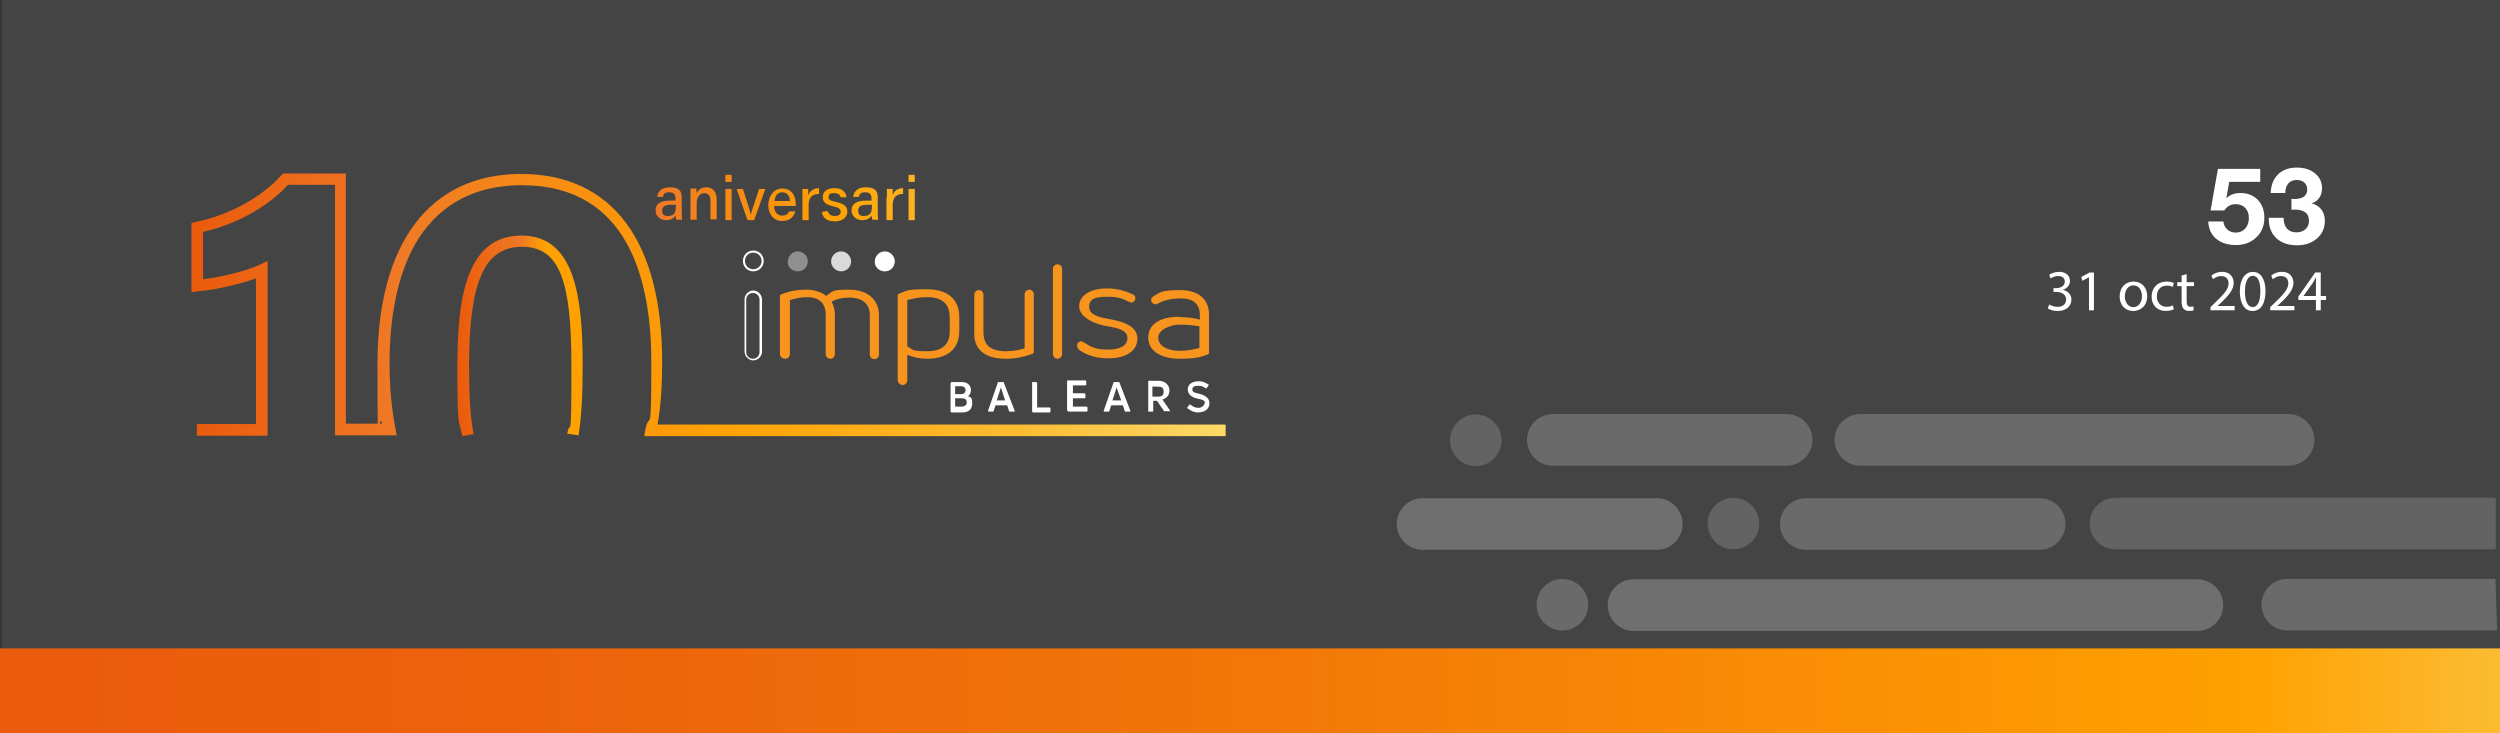 <?xml version="1.0" encoding="UTF-8"?>
<svg id="Capa_1" xmlns="http://www.w3.org/2000/svg" xmlns:xlink="http://www.w3.org/1999/xlink" viewBox="0 0 600.7 176.2">
  <rect x="0" y="0" width="600.7" height="176.2" fill="#333333" stroke="none"/>
  <defs>
    <style>
      .cls-1 {
        fill: url(#Degradado_sin_nombre_6);
      }

      .cls-2 {
        fill: url(#Degradado_sin_nombre_5);
      }

      .cls-3 {
        fill: #f7941d;
      }

      .cls-4 {
        fill: url(#Degradado_sin_nombre_11);
      }

      .cls-5, .cls-6, .cls-7 {
        fill: #fff;
      }

      .cls-8, .cls-6 {
        opacity: .4;
      }

      .cls-9 {
        fill: none;
      }

      .cls-10 {
        fill: url(#Degradado_sin_nombre_4);
      }

      .cls-6, .cls-7 {
        isolation: isolate;
      }

      .cls-11 {
        fill: url(#Degradado_sin_nombre_2);
      }

      .cls-12 {
        fill: #909090;
      }

      .cls-13 {
        fill: #444;
      }

      .cls-14 {
        fill: url(#Degradado_sin_nombre_9);
      }

      .cls-15 {
        fill: url(#Degradado_sin_nombre_13);
      }

      .cls-16 {
        fill: url(#Degradado_sin_nombre_7);
      }

      .cls-17 {
        fill: url(#Degradado_sin_nombre_3);
      }

      .cls-18 {
        fill: url(#Degradado_sin_nombre);
      }

      .cls-19 {
        fill: url(#Degradado_sin_nombre_10);
      }

      .cls-20 {
        fill: #a3a3a3;
      }

      .cls-7 {
        opacity: .8;
      }

      .cls-21 {
        fill: url(#Degradado_sin_nombre_8);
      }

      .cls-22 {
        fill: #b0b0af;
      }

      .cls-23 {
        clip-path: url(#clippath);
      }

      .cls-24 {
        fill: url(#Degradado_sin_nombre_12);
      }
    </style>
    <clipPath id="clippath">
      <polygon class="cls-9" points="600 100.8 600 175.8 .4 175.8 .4 1.3 600 1.3 600 100.8"/>
    </clipPath>
    <linearGradient id="Degradado_sin_nombre" data-name="Degradado sin nombre" x1="0" y1="704.7" x2="600.7" y2="704.7" gradientTransform="translate(0 -538.7)" gradientUnits="userSpaceOnUse">
      <stop offset="0" stop-color="#ea5b0c"/>
      <stop offset=".2" stop-color="#ec620b"/>
      <stop offset=".5" stop-color="#f27608"/>
      <stop offset=".8" stop-color="#fc9603"/>
      <stop offset=".9" stop-color="#ffa101"/>
      <stop offset="1" stop-color="#fbbc33"/>
    </linearGradient>
    <linearGradient id="Degradado_sin_nombre_2" data-name="Degradado sin nombre 2" x1="109.9" y1="-497.4" x2="140" y2="-497.4" gradientTransform="translate(0 -416.7) scale(1 -1)" gradientUnits="userSpaceOnUse">
      <stop offset="0" stop-color="#ea5b0c"/>
      <stop offset=".5" stop-color="#ef7926"/>
      <stop offset=".7" stop-color="#ffa101"/>
      <stop offset="1" stop-color="#ffa101"/>
    </linearGradient>
    <linearGradient id="Degradado_sin_nombre_3" data-name="Degradado sin nombre 3" x1="46" y1="-489.95" x2="294.5" y2="-489.95" gradientTransform="translate(0 -416.7) scale(1 -1)" gradientUnits="userSpaceOnUse">
      <stop offset="0" stop-color="#ea5b0c"/>
      <stop offset=".2" stop-color="#ef7926"/>
      <stop offset=".5" stop-color="#ffa101"/>
      <stop offset=".8" stop-color="#fbbc33"/>
      <stop offset="1" stop-color="#fdd967"/>
    </linearGradient>
    <linearGradient id="Degradado_sin_nombre_4" data-name="Degradado sin nombre 4" x1="157.6" y1="-465.65" x2="228.3" y2="-465.65" gradientTransform="translate(0 -416.7) scale(1 -1)" gradientUnits="userSpaceOnUse">
      <stop offset="0" stop-color="#ea5b0c"/>
      <stop offset="0" stop-color="#ef7926"/>
      <stop offset=".6" stop-color="#ffa101"/>
      <stop offset="1" stop-color="#fbbc33"/>
      <stop offset="1" stop-color="#fdd967"/>
    </linearGradient>
    <linearGradient id="Degradado_sin_nombre_5" data-name="Degradado sin nombre 5" x1="157.6" y1="-465.6" x2="228.3" y2="-465.6" gradientTransform="translate(0 -416.7) scale(1 -1)" gradientUnits="userSpaceOnUse">
      <stop offset="0" stop-color="#ea5b0c"/>
      <stop offset="0" stop-color="#ef7926"/>
      <stop offset=".6" stop-color="#ffa101"/>
      <stop offset="1" stop-color="#fbbc33"/>
      <stop offset="1" stop-color="#fdd967"/>
    </linearGradient>
    <linearGradient id="Degradado_sin_nombre_6" data-name="Degradado sin nombre 6" x1="157.6" y1="-464.15" x2="228.3" y2="-464.15" gradientTransform="translate(0 -416.7) scale(1 -1)" gradientUnits="userSpaceOnUse">
      <stop offset="0" stop-color="#ea5b0c"/>
      <stop offset="0" stop-color="#ef7926"/>
      <stop offset=".6" stop-color="#ffa101"/>
      <stop offset="1" stop-color="#fbbc33"/>
      <stop offset="1" stop-color="#fdd967"/>
    </linearGradient>
    <linearGradient id="Degradado_sin_nombre_7" data-name="Degradado sin nombre 7" x1="157.6" y1="-465.85" x2="228.3" y2="-465.85" gradientTransform="translate(0 -416.7) scale(1 -1)" gradientUnits="userSpaceOnUse">
      <stop offset="0" stop-color="#ea5b0c"/>
      <stop offset="0" stop-color="#ef7926"/>
      <stop offset=".6" stop-color="#ffa101"/>
      <stop offset="1" stop-color="#fbbc33"/>
      <stop offset="1" stop-color="#fdd967"/>
    </linearGradient>
    <linearGradient id="Degradado_sin_nombre_8" data-name="Degradado sin nombre 8" x1="157.6" y1="-465.9" x2="228.3" y2="-465.9" gradientTransform="translate(0 -416.7) scale(1 -1)" gradientUnits="userSpaceOnUse">
      <stop offset="0" stop-color="#ea5b0c"/>
      <stop offset="0" stop-color="#ef7926"/>
      <stop offset=".6" stop-color="#ffa101"/>
      <stop offset="1" stop-color="#fbbc33"/>
      <stop offset="1" stop-color="#fdd967"/>
    </linearGradient>
    <linearGradient id="Degradado_sin_nombre_9" data-name="Degradado sin nombre 9" x1="157.6" y1="-465.75" x2="228.3" y2="-465.75" gradientTransform="translate(0 -416.7) scale(1 -1)" gradientUnits="userSpaceOnUse">
      <stop offset="0" stop-color="#ea5b0c"/>
      <stop offset="0" stop-color="#ef7926"/>
      <stop offset=".6" stop-color="#ffa101"/>
      <stop offset="1" stop-color="#fbbc33"/>
      <stop offset="1" stop-color="#fdd967"/>
    </linearGradient>
    <linearGradient id="Degradado_sin_nombre_10" data-name="Degradado sin nombre 10" x1="157.6" y1="-465.9" x2="228.3" y2="-465.9" gradientTransform="translate(0 -416.7) scale(1 -1)" gradientUnits="userSpaceOnUse">
      <stop offset="0" stop-color="#ea5b0c"/>
      <stop offset="0" stop-color="#ef7926"/>
      <stop offset=".6" stop-color="#ffa101"/>
      <stop offset="1" stop-color="#fbbc33"/>
      <stop offset="1" stop-color="#fdd967"/>
    </linearGradient>
    <linearGradient id="Degradado_sin_nombre_11" data-name="Degradado sin nombre 11" x1="157.6" y1="-465.65" x2="228.3" y2="-465.65" gradientTransform="translate(0 -416.7) scale(1 -1)" gradientUnits="userSpaceOnUse">
      <stop offset="0" stop-color="#ea5b0c"/>
      <stop offset="0" stop-color="#ef7926"/>
      <stop offset=".6" stop-color="#ffa101"/>
      <stop offset="1" stop-color="#fbbc33"/>
      <stop offset="1" stop-color="#fdd967"/>
    </linearGradient>
    <linearGradient id="Degradado_sin_nombre_12" data-name="Degradado sin nombre 12" x1="157.6" y1="-465.75" x2="228.3" y2="-465.75" gradientTransform="translate(0 -416.7) scale(1 -1)" gradientUnits="userSpaceOnUse">
      <stop offset="0" stop-color="#ea5b0c"/>
      <stop offset="0" stop-color="#ef7926"/>
      <stop offset=".6" stop-color="#ffa101"/>
      <stop offset="1" stop-color="#fbbc33"/>
      <stop offset="1" stop-color="#fdd967"/>
    </linearGradient>
    <linearGradient id="Degradado_sin_nombre_13" data-name="Degradado sin nombre 13" x1="157.6" y1="-464.15" x2="228.3" y2="-464.15" gradientTransform="translate(0 -416.7) scale(1 -1)" gradientUnits="userSpaceOnUse">
      <stop offset="0" stop-color="#ea5b0c"/>
      <stop offset="0" stop-color="#ef7926"/>
      <stop offset=".6" stop-color="#ffa101"/>
      <stop offset="1" stop-color="#fbbc33"/>
      <stop offset="1" stop-color="#fdd967"/>
    </linearGradient>
  </defs>
  <rect class="cls-13" x=".4" width="600.3" height="167.4"/>
  <g class="cls-23">
    <g class="cls-8">
      <path class="cls-12" d="M360.8,105.8c0,3.4-2.8,6.2-6.2,6.2s-6.2-2.8-6.2-6.2,2.8-6.2,6.2-6.2,6.2,2.8,6.2,6.2"/>
      <path class="cls-20" d="M381.6,145.3c0,3.4-2.8,6.2-6.2,6.2s-6.2-2.8-6.2-6.2,2.8-6.2,6.2-6.2,6.2,2.8,6.2,6.2"/>
      <path class="cls-12" d="M410.3,125.8c0-3.4,2.8-6.2,6.2-6.2s6.2,2.8,6.2,6.2-2.8,6.2-6.2,6.2-6.2-2.8-6.2-6.2"/>
      <path class="cls-20" d="M373.1,111.9c-3.4,0-6.2-2.8-6.2-6.2s2.8-6.2,6.2-6.2h56.2c3.4,0,6.2,2.8,6.2,6.2s-2.8,6.2-6.2,6.2h-56.2Z"/>
      <path class="cls-20" d="M447,111.9c-3.4,0-6.2-2.8-6.2-6.2s2.8-6.2,6.2-6.2h102.9c3.4,0,6.2,2.8,6.2,6.2s-2.8,6.2-6.2,6.2h-102.9Z"/>
      <path class="cls-22" d="M398.1,119.7c3.4,0,6.2,2.8,6.2,6.2s-2.8,6.2-6.2,6.2h-56.3c-3.4,0-6.2-2.8-6.2-6.2s2.8-6.2,6.2-6.2h56.3Z"/>
      <path class="cls-20" d="M490.1,119.7c3.4,0,6.2,2.8,6.2,6.2s-2.8,6.2-6.2,6.2h-56.2c-3.4,0-6.2-2.8-6.2-6.2s2.8-6.2,6.2-6.2h56.2Z"/>
      <path class="cls-20" d="M600,151.5h-50.4c-3.4,0-6.2-2.8-6.2-6.2s2.8-6.2,6.2-6.2h50"/>
      <path class="cls-22" d="M528,139.2c3.4,0,6.2,2.8,6.2,6.2s-2.8,6.2-6.2,6.2h-135.5c-3.4,0-6.2-2.8-6.2-6.2s2.8-6.2,6.2-6.2h135.5Z"/>
      <path class="cls-12" d="M599.7,132h-91.4c-3.4,0-6.2-2.8-6.2-6.2s2.8-6.2,6.2-6.2h91.4"/>
    </g>
  </g>
  <rect class="cls-18" y="155.8" width="600.7" height="20.4"/>
  <path class="cls-11" d="M125.3,56.6c-13.6,0-15.4,15.9-15.4,31.4s.3,12.4,1.2,16.8l2.7-.5c-.8-4.1-1.1-9.3-1.1-16.3,0-20.3,3.7-28.7,12.7-28.7s11.9,8,11.9,28.5-.3,12.3-1,16.4l2.7.4c.7-4.2,1-9.4,1-16.9,0-16.1-1.8-31.1-14.7-31.1h0Z"/>
  <path class="cls-17" d="M294.4,102h-136.4c.8-4.5,1.1-9.6,1.1-15,0-29.1-12-45.2-33.9-45.2s-34.5,16.6-34.5,45.6.3,10,1.1,14.4h-8.7v-60.1h-15.1l-.4.4c-4.8,5.4-12.8,9.7-20.5,11.2l-1.1.3v16.6l1.5-.2c3.9-.3,9.8-1.6,14-3.1v35h-14.2v2.8h17v-42l-1.9.9c-3.2,1.5-9.2,3-13.6,3.5v-11.4c7.8-1.7,15.6-6,20.4-11.3h11.3v60.2h14.8l-.3-1.7c-.9-4.7-1.4-9.9-1.4-15.6,0-12.4,2.4-22.9,7.1-30.2,5.5-8.3,13.7-12.6,24.7-12.6,25.7,0,31.1,23.1,31.1,42.5s-.4,11.3-1.4,16.1l-.3,1.7h139.7v-2.7h-.1v-.1Z"/>
  <path class="cls-10" d="M163.8,51.1c0,.7.1,1.5.1,1.7h-1.4c-.1-.2-.1-.5-.2-1-.3.5-.9,1.1-2.3,1.1s-2.5-1.1-2.5-2.3c0-1.7,1.3-2.4,3.6-2.4h1.2v-.6c0-.6-.2-1.4-1.5-1.4s-1.4.6-1.5,1.1h-1.4c.1-1,.8-2.3,3-2.3s2.9.8,2.9,2.4v3.7h0ZM162.4,49.2h-1.1c-1.5,0-2.2.4-2.2,1.4s.5,1.3,1.4,1.3c1.7,0,1.9-1.1,1.9-2.4v-.3h0Z"/>
  <path class="cls-2" d="M165.9,47.2v-1.9h1.4c0,.3.1,1,.1,1.1.3-.6.9-1.4,2.3-1.4s2.5.9,2.5,2.9v4.8h-1.5v-4.5c0-1-.4-1.8-1.5-1.8s-1.8,1-1.8,2.4v4h-1.5v-5.6Z"/>
  <path class="cls-1" d="M174.3,43.7v-1.7h1.5v1.7h-1.5ZM174.3,45.4h1.5v7.5h-1.5v-7.5Z"/>
  <path class="cls-16" d="M178.5,45.4c1,3,1.7,5.2,1.9,6.2h0c.2-.9,1-3.1,2-6.2h1.5l-2.7,7.5h-1.6l-2.6-7.5h1.5Z"/>
  <path class="cls-21" d="M186,49.4c0,1.4.7,2.4,1.9,2.4s1.5-.5,1.7-1h1.5c-.3,1-1,2.3-3.2,2.3s-3.3-1.9-3.3-3.8,1.1-4,3.4-4,3.2,1.9,3.2,3.6v.6h-5.2v-.1h0ZM189.8,48.3c0-1.1-.6-2.1-1.8-2.1s-1.8.9-1.9,2.1h3.7Z"/>
  <path class="cls-14" d="M192.8,47.4v-2h1.4v1.5c.4-1,1.3-1.7,2.6-1.7v1.4c-1.6,0-2.5.8-2.5,2.7v3.6h-1.5v-5.5h0Z"/>
  <path class="cls-19" d="M198.9,50.7c.2.8.8,1.2,1.7,1.2s1.4-.4,1.4-1-.3-1-1.7-1.3c-2.2-.5-2.6-1.2-2.6-2.3s.8-2.1,2.8-2.1,2.8,1.1,2.9,2.2h-1.4c-.1-.4-.4-1-1.6-1s-1.3.4-1.3,1,.3.8,1.7,1.1c2.3.5,2.8,1.3,2.8,2.4s-1,2.3-3,2.3-3-1-3.1-2.3l1.4-.2h0Z"/>
  <path class="cls-4" d="M210.9,51.1c0,.7.1,1.5.1,1.7h-1.4c-.1-.2-.1-.5-.2-1-.3.5-.9,1.1-2.3,1.1s-2.5-1.1-2.5-2.3c0-1.7,1.3-2.4,3.6-2.4h1.2v-.6c0-.6-.2-1.4-1.5-1.4s-1.4.6-1.5,1.1h-1.4c.1-1,.8-2.3,3-2.3s2.9.8,2.9,2.4v3.7h0ZM209.5,49.2h-1.1c-1.5,0-2.2.4-2.2,1.4s.5,1.3,1.4,1.3c1.7,0,1.9-1.1,1.9-2.4v-.3h0Z"/>
  <path class="cls-24" d="M213.1,47.4v-2h1.4v1.5c.3-1,1.2-1.7,2.5-1.7v1.4c-1.6,0-2.5.8-2.5,2.7v3.6h-1.5v-5.5h.1Z"/>
  <path class="cls-15" d="M218.3,43.7v-1.7h1.5v1.7h-1.5ZM218.3,45.4h1.5v7.5h-1.5v-7.5Z"/>
  <path class="cls-9" d="M279.6,94.1c0-.8-.4-1.2-1.4-1.2h-1.3v2.3h1.3c1,0,1.4-.3,1.4-1.1Z"/>
  <path class="cls-9" d="M278.3,81.1c0,2,2.1,3.2,5.2,3.2s3.6-.3,4.7-.7v-5.3c-1.5-.3-3.2-.4-4.7-.4-2.3,0-5.2.6-5.2,3.2Z"/>
  <path class="cls-9" d="M181,64.7c1.1,0,2-.9,2-2s-.9-2-2-2-2,.9-2,2,.8,2,2,2Z"/>
  <polygon class="cls-9" points="268.3 93.1 267.3 96.2 269.4 96.2 268.3 93.1"/>
  <path class="cls-9" d="M228.2,79.5v-3.3c0-3.3-1.7-4.9-5.5-4.9s-3.3.3-4.7.7v11c1.4.8,3,1.2,4.7,1.2,3.7.1,5.5-1.5,5.5-4.7Z"/>
  <path class="cls-9" d="M181,70.4c-.9,0-1.6.7-1.6,1.6v12.6c0,.9.7,1.6,1.6,1.6s1.6-.7,1.6-1.6v-12.6c-.1-.9-.8-1.6-1.6-1.6Z"/>
  <path class="cls-9" d="M232,93.8c0-.6-.4-.9-1-.9h-1.5v1.8h1.5c.6,0,1-.3,1-.9Z"/>
  <path class="cls-9" d="M232.3,96.8c0-.6-.3-1-1.2-1h-1.6v2.2h1.6c.6,0,1.2-.5,1.2-1.2Z"/>
  <polygon class="cls-9" points="240.5 93.1 239.5 96.2 241.6 96.2 240.5 93.1"/>
  <path class="cls-7" d="M202.1,65.2c1.4,0,2.4-1.1,2.4-2.4s-1.1-2.4-2.4-2.4-2.4,1.1-2.4,2.4,1.1,2.4,2.4,2.4Z"/>
  <path class="cls-6" d="M191.7,65.2c1.4,0,2.4-1.1,2.4-2.4s-1.1-2.4-2.4-2.4-2.4,1.1-2.4,2.4c-.2,1.3,1,2.4,2.4,2.4Z"/>
  <path class="cls-5" d="M212.6,65.2c1.4,0,2.4-1.1,2.4-2.4s-1.1-2.4-2.4-2.4-2.4,1.1-2.4,2.4c-.1,1.3,1,2.4,2.4,2.4Z"/>
  <path class="cls-5" d="M228.4,92v6.9s.1.2.2.2h2.6c1.6,0,2.4-.8,2.4-2.2s-.3-1.4-1-1.7c.4-.3.7-.8.7-1.4,0-1.2-.8-2-2.2-2h-2.6v.2h-.1,0ZM229.5,92.8h1.5c.5,0,1,.3,1,.9s-.4,1-1,1h-1.5v-1.9ZM229.5,95.7h1.6c.9,0,1.2.4,1.2,1s-.5,1-1.2,1h-1.6v-2Z"/>
  <path class="cls-5" d="M241.1,91.8h-1.3l-2.4,6.9s0,.2.1.2h1.2l.5-1.5h2.8l.5,1.5h1.2c.1,0,.2,0,.1-.2l-2.7-7h0v.1h0ZM239.5,96.2l1-3.1h0l1,3.1h-2Z"/>
  <path class="cls-5" d="M248,92v6.9s.1.2.2.2h4c.1,0,.2,0,.2-.2v-.8s-.1-.2-.2-.2h-3v-5.9s-.1-.2-.2-.2h-1v.2Z"/>
  <path class="cls-5" d="M256.8,98.9h4.3c.1,0,.2,0,.2-.2v-.8s-.1-.2-.2-.2h-3.3v-2h2.8c.1,0,.2,0,.2-.2v-.8s-.1-.2-.2-.2h-2.8v-1.9h3c.1,0,.2,0,.2-.2v-.8s-.1-.2-.2-.2h-4.2c-.1,0-.2,0-.2.2v6.9c.2.4.3.4.4.4h0Z"/>
  <path class="cls-5" d="M268.9,91.8h-1.3l-2.4,6.9s0,.2.1.2h1.2l.5-1.5h2.8l.5,1.5h1.2c.1,0,.2,0,.1-.2l-2.7-7c.1,0,0,0,0,0v.1h0ZM269.4,96.2h-2.1l1-3.1h0l1.1,3.1Z"/>
  <path class="cls-5" d="M275.9,98.9h1c.1,0,.2,0,.2-.2v-2.4h.9l1.7,2.5h1.3c.1,0,.2,0,.1-.2l-1.8-2.6c1-.3,1.7-1,1.7-2.2s-1-2.3-2.6-2.3h-2.3c-.1,0-.2,0-.2.2v6.9c-.07.13-.07.2,0,.2v.1h0ZM276.9,92.9h1.3c1,0,1.4.3,1.4,1.2s-.4,1.2-1.4,1.2h-1.3s0-2.4,0-2.4Z"/>
  <path class="cls-5" d="M287.9,98c-.7,0-1.3-.3-1.9-.8h-.2l-.5.7c-.1,0,0,.2,0,.2.8.6,1.6,1,2.5,1,1.5,0,2.8-.7,2.8-2.2s-1.4-2-2.5-2.3c-.9-.2-1.6-.3-1.6-1s.5-.9,1.4-.9,1.2.2,1.8.6h.2l.5-.7c.1,0,0-.2,0-.2-.8-.5-1.5-.8-2.3-.8-1.5,0-2.7.6-2.7,2s1.4,2,2.4,2.2c.9.2,1.7.3,1.7,1-.2.8-.9,1.2-1.6,1.2h0Z"/>
  <path class="cls-5" d="M181,69.8c-1.1,0-2.1,1-2.1,2.1v12.6c0,1.1,1,2.1,2.1,2.1s2.1-1,2.1-2.1v-12.5c0-1.2-1-2.2-2.1-2.2ZM182.5,84.6c0,.9-.7,1.6-1.6,1.6s-1.6-.7-1.6-1.6v-12.6c0-.9.7-1.6,1.6-1.6s1.6.7,1.6,1.6v12.6Z"/>
  <path class="cls-5" d="M181,65.2c1.4,0,2.5-1.1,2.5-2.5s-1.1-2.5-2.5-2.5-2.5,1.1-2.5,2.5,1.1,2.5,2.5,2.5ZM181,60.7c1.1,0,2,.9,2,2s-.9,2-2,2-2-.9-2-2,.8-2,2-2Z"/>
  <path class="cls-3" d="M188.7,86.2c.6,0,1.1-.5,1.1-1.1v-13c1.4-.4,2.6-.7,4-.7,3,0,4.6,1.4,4.6,4.2v9.5c0,.6.5,1.1,1.1,1.1s1.1-.5,1.1-1.1v-9.5c0-1.1-.3-2.3-.8-3.1,1.2-.7,2.7-1,4.2-1,3.2,0,5,1.5,5,4.2v9.5c0,.6.5,1.1,1.1,1.1s1.1-.5,1.1-1.1v-9.4c0-3.8-2.7-6.2-7.2-6.2s-3.7.4-5.5,1.5c-1.2-1-2.9-1.5-4.9-1.5s-3.8.3-5.8,1.1c-.3,0-.4.3-.4.5v13.9c0,.6.6,1.1,1.3,1.1h0Z"/>
  <path class="cls-3" d="M216.9,92.5c.6,0,1.1-.5,1.1-1.1v-6.2c1.5.7,3.1,1,4.8,1,4.9,0,7.7-2.4,7.7-6.7v-3.3c0-4.3-2.8-6.7-7.8-6.7s-4.6.3-6.7,1.1c-.3,0-.3.3-.3.5v20.2c0,.7.6,1.2,1.2,1.2ZM218,72.1c1.4-.4,3-.7,4.7-.7,3.7,0,5.5,1.6,5.5,4.9v3.3c0,3.2-1.8,4.8-5.5,4.8s-3.3-.4-4.7-1.2v-11.1h0Z"/>
  <path class="cls-3" d="M241.6,86.2c2.2,0,4.4-.4,6.5-1.2.2,0,.3-.3.3-.5v-13.8c0-.6-.5-1.1-1.1-1.1s-1.1.5-1.1,1.1v13c-1,.3-2.6.7-4.5.7-3.7,0-5.4-1.5-5.4-4.6v-9c0-.6-.5-1.1-1.1-1.1s-1.1.5-1.1,1.1v9c-.2,4.1,2.5,6.4,7.5,6.4h0Z"/>
  <path class="cls-3" d="M253,85.1c0,.6.5,1.1,1.1,1.1s1.1-.5,1.1-1.1v-20.5c0-.6-.5-1.1-1.1-1.1s-1.1.5-1.1,1.1v20.5Z"/>
  <path class="cls-3" d="M283.5,76.1c-4.8,0-7.6,1.8-7.6,5s3,5.1,7.6,5.1,5.7-.7,6.6-1c.3,0,.4-.3.4-.5v-9.1c0-3.7-2.5-5.9-7-5.9s-4.9.6-6.5,1.6h0c-.3.2-.4.4-.4.8s.4,1,1,1,.4,0,.6-.2h.1c1.4-.8,3.4-1.2,5.3-1.2,3.2,0,4.7,1.3,4.7,4.1v1c-1.4-.4-3.1-.6-4.8-.6v-.1h0ZM288.2,83.6c-1.1.3-2.8.7-4.7.7-3.2,0-5.2-1.3-5.2-3.2s2.9-3.1,5.2-3.1,3.2.2,4.7.4v5.2Z"/>
  <path class="cls-3" d="M259.3,84.1s.05,0,0,0c2.1,1.4,4.3,2,7,2,4.3,0,7-1.8,7-4.8s-3.7-4.1-6.6-4.6c-2.7-.5-5-1-5-3s1.7-2.4,4.3-2.4,3.7.4,5.2,1.2h.1c.2,0,.3.2.5.2.5,0,1-.4,1-1s-.2-.7-.4-.9h-.1c-2.1-1-4-1.5-6.3-1.5-4,0-6.7,1.7-6.7,4.3s3.7,4.3,6.8,4.8h.1c2.3.4,4.7.9,4.7,2.8s-1.8,2.8-4.7,2.8-4-.6-5.7-1.7h-.1c-.2-.2-.3-.3-.6-.3-.5,0-1,.4-1,1,.1.6.2.9.5,1v.1h0Z"/>
  <g>
    <path class="cls-5" d="M543.1,43.7h-7.46l-.7,3.95c.85-.85,1.97-1.27,3.35-1.27,1.75,0,3.15.54,4.21,1.64,1.06,1.09,1.58,2.53,1.58,4.31,0,1.91-.64,3.47-1.92,4.7-1.28,1.23-2.93,1.85-4.94,1.85-1.91,0-3.46-.49-4.67-1.47-1.2-.98-1.86-2.38-1.96-4.2h3.64c.09.8.4,1.44.95,1.94.55.49,1.23.74,2.04.74.92,0,1.67-.33,2.26-.97.59-.65.88-1.49.88-2.51s-.29-1.84-.86-2.44-1.34-.91-2.31-.91c-1.16,0-2.07.5-2.73,1.51h-3.3l1.77-10h10.16v3.14Z"/>
    <path class="cls-5" d="M547.36,41.89c1.11-1.08,2.62-1.62,4.52-1.62,1.8,0,3.26.46,4.38,1.39s1.68,2.13,1.68,3.6c0,.88-.23,1.65-.69,2.3-.46.65-1.08,1.08-1.86,1.29,1.01.24,1.79.73,2.37,1.47.57.74.86,1.64.86,2.72,0,1.73-.63,3.15-1.88,4.25-1.26,1.1-2.88,1.65-4.87,1.65s-3.7-.57-4.91-1.71c-1.21-1.14-1.82-2.69-1.82-4.63v-.26h3.56c.02,1.13.29,1.99.82,2.59.53.6,1.29.9,2.27.9.9,0,1.63-.26,2.18-.77.55-.51.83-1.17.83-1.99,0-.95-.31-1.64-.92-2.07-.62-.42-1.41-.64-2.38-.64-.36,0-.67,0-.91.03v-2.6c.19.02.4.03.62.03,2.11,0,3.17-.76,3.17-2.29,0-.69-.23-1.25-.69-1.66-.46-.42-1.07-.62-1.83-.62-.87,0-1.54.27-2.01.81s-.72,1.31-.74,2.31h-3.51c.07-1.89.66-3.37,1.77-4.46Z"/>
    <path class="cls-5" d="M492.38,73.16c.35.22,1.16.57,2.01.57,1.58,0,2.07-1.01,2.06-1.76-.01-1.27-1.16-1.82-2.35-1.82h-.69v-.92h.69c.9,0,2.03-.46,2.03-1.54,0-.73-.46-1.37-1.6-1.37-.73,0-1.43.32-1.82.6l-.32-.9c.48-.35,1.4-.7,2.38-.7,1.79,0,2.6,1.06,2.6,2.17,0,.94-.56,1.74-1.68,2.14v.03c1.12.22,2.03,1.06,2.03,2.34,0,1.46-1.13,2.73-3.32,2.73-1.02,0-1.92-.32-2.36-.62l.34-.95Z"/>
    <path class="cls-5" d="M501.94,66.63h-.03l-1.58.85-.24-.94,1.99-1.06h1.05v9.09h-1.19v-7.95Z"/>
    <path class="cls-5" d="M515.93,71.13c0,2.5-1.74,3.6-3.37,3.6-1.83,0-3.25-1.34-3.25-3.48,0-2.27,1.48-3.6,3.36-3.6s3.26,1.41,3.26,3.48ZM510.55,71.2c0,1.48.85,2.6,2.06,2.6s2.06-1.11,2.06-2.63c0-1.15-.57-2.6-2.03-2.6s-2.08,1.34-2.08,2.63Z"/>
    <path class="cls-5" d="M522.31,74.32c-.32.17-1.04.39-1.95.39-2.04,0-3.37-1.38-3.37-3.46s1.43-3.6,3.64-3.6c.73,0,1.37.18,1.71.35l-.28.95c-.29-.17-.76-.32-1.43-.32-1.55,0-2.39,1.15-2.39,2.56,0,1.57,1.01,2.53,2.35,2.53.7,0,1.16-.18,1.51-.34l.21.92Z"/>
    <path class="cls-5" d="M525.41,65.86v1.94h1.76v.94h-1.76v3.65c0,.84.24,1.32.92,1.32.32,0,.56-.04.71-.08l.06.92c-.24.1-.62.17-1.09.17-.57,0-1.04-.18-1.33-.52-.35-.36-.48-.96-.48-1.76v-3.69h-1.05v-.94h1.05v-1.62l1.2-.32Z"/>
    <path class="cls-5" d="M531.13,74.57v-.76l.96-.94c2.32-2.21,3.37-3.39,3.39-4.76,0-.92-.45-1.78-1.81-1.78-.83,0-1.51.42-1.93.77l-.39-.87c.63-.53,1.53-.92,2.58-.92,1.96,0,2.78,1.34,2.78,2.64,0,1.68-1.22,3.04-3.13,4.88l-.73.67v.03h4.09v1.02h-5.81Z"/>
    <path class="cls-5" d="M544.35,69.93c0,3.09-1.15,4.8-3.16,4.8-1.78,0-2.98-1.67-3.01-4.67,0-3.05,1.32-4.73,3.16-4.73s3.01,1.71,3.01,4.6ZM539.41,70.07c0,2.37.73,3.71,1.85,3.71,1.26,0,1.86-1.47,1.86-3.79s-.57-3.71-1.85-3.71c-1.08,0-1.86,1.32-1.86,3.79Z"/>
    <path class="cls-5" d="M545.48,74.57v-.76l.97-.94c2.32-2.21,3.37-3.39,3.39-4.76,0-.92-.45-1.78-1.8-1.78-.83,0-1.51.42-1.93.77l-.39-.87c.63-.53,1.53-.92,2.57-.92,1.96,0,2.78,1.34,2.78,2.64,0,1.68-1.22,3.04-3.13,4.88l-.73.67v.03h4.09v1.02h-5.81Z"/>
    <path class="cls-5" d="M556.47,74.57v-2.48h-4.23v-.81l4.06-5.81h1.33v5.65h1.27v.97h-1.27v2.48h-1.16ZM556.47,71.13v-3.04c0-.48.01-.95.04-1.43h-.04c-.28.53-.5.92-.76,1.34l-2.22,3.09v.03h2.98Z"/>
  </g>
</svg>